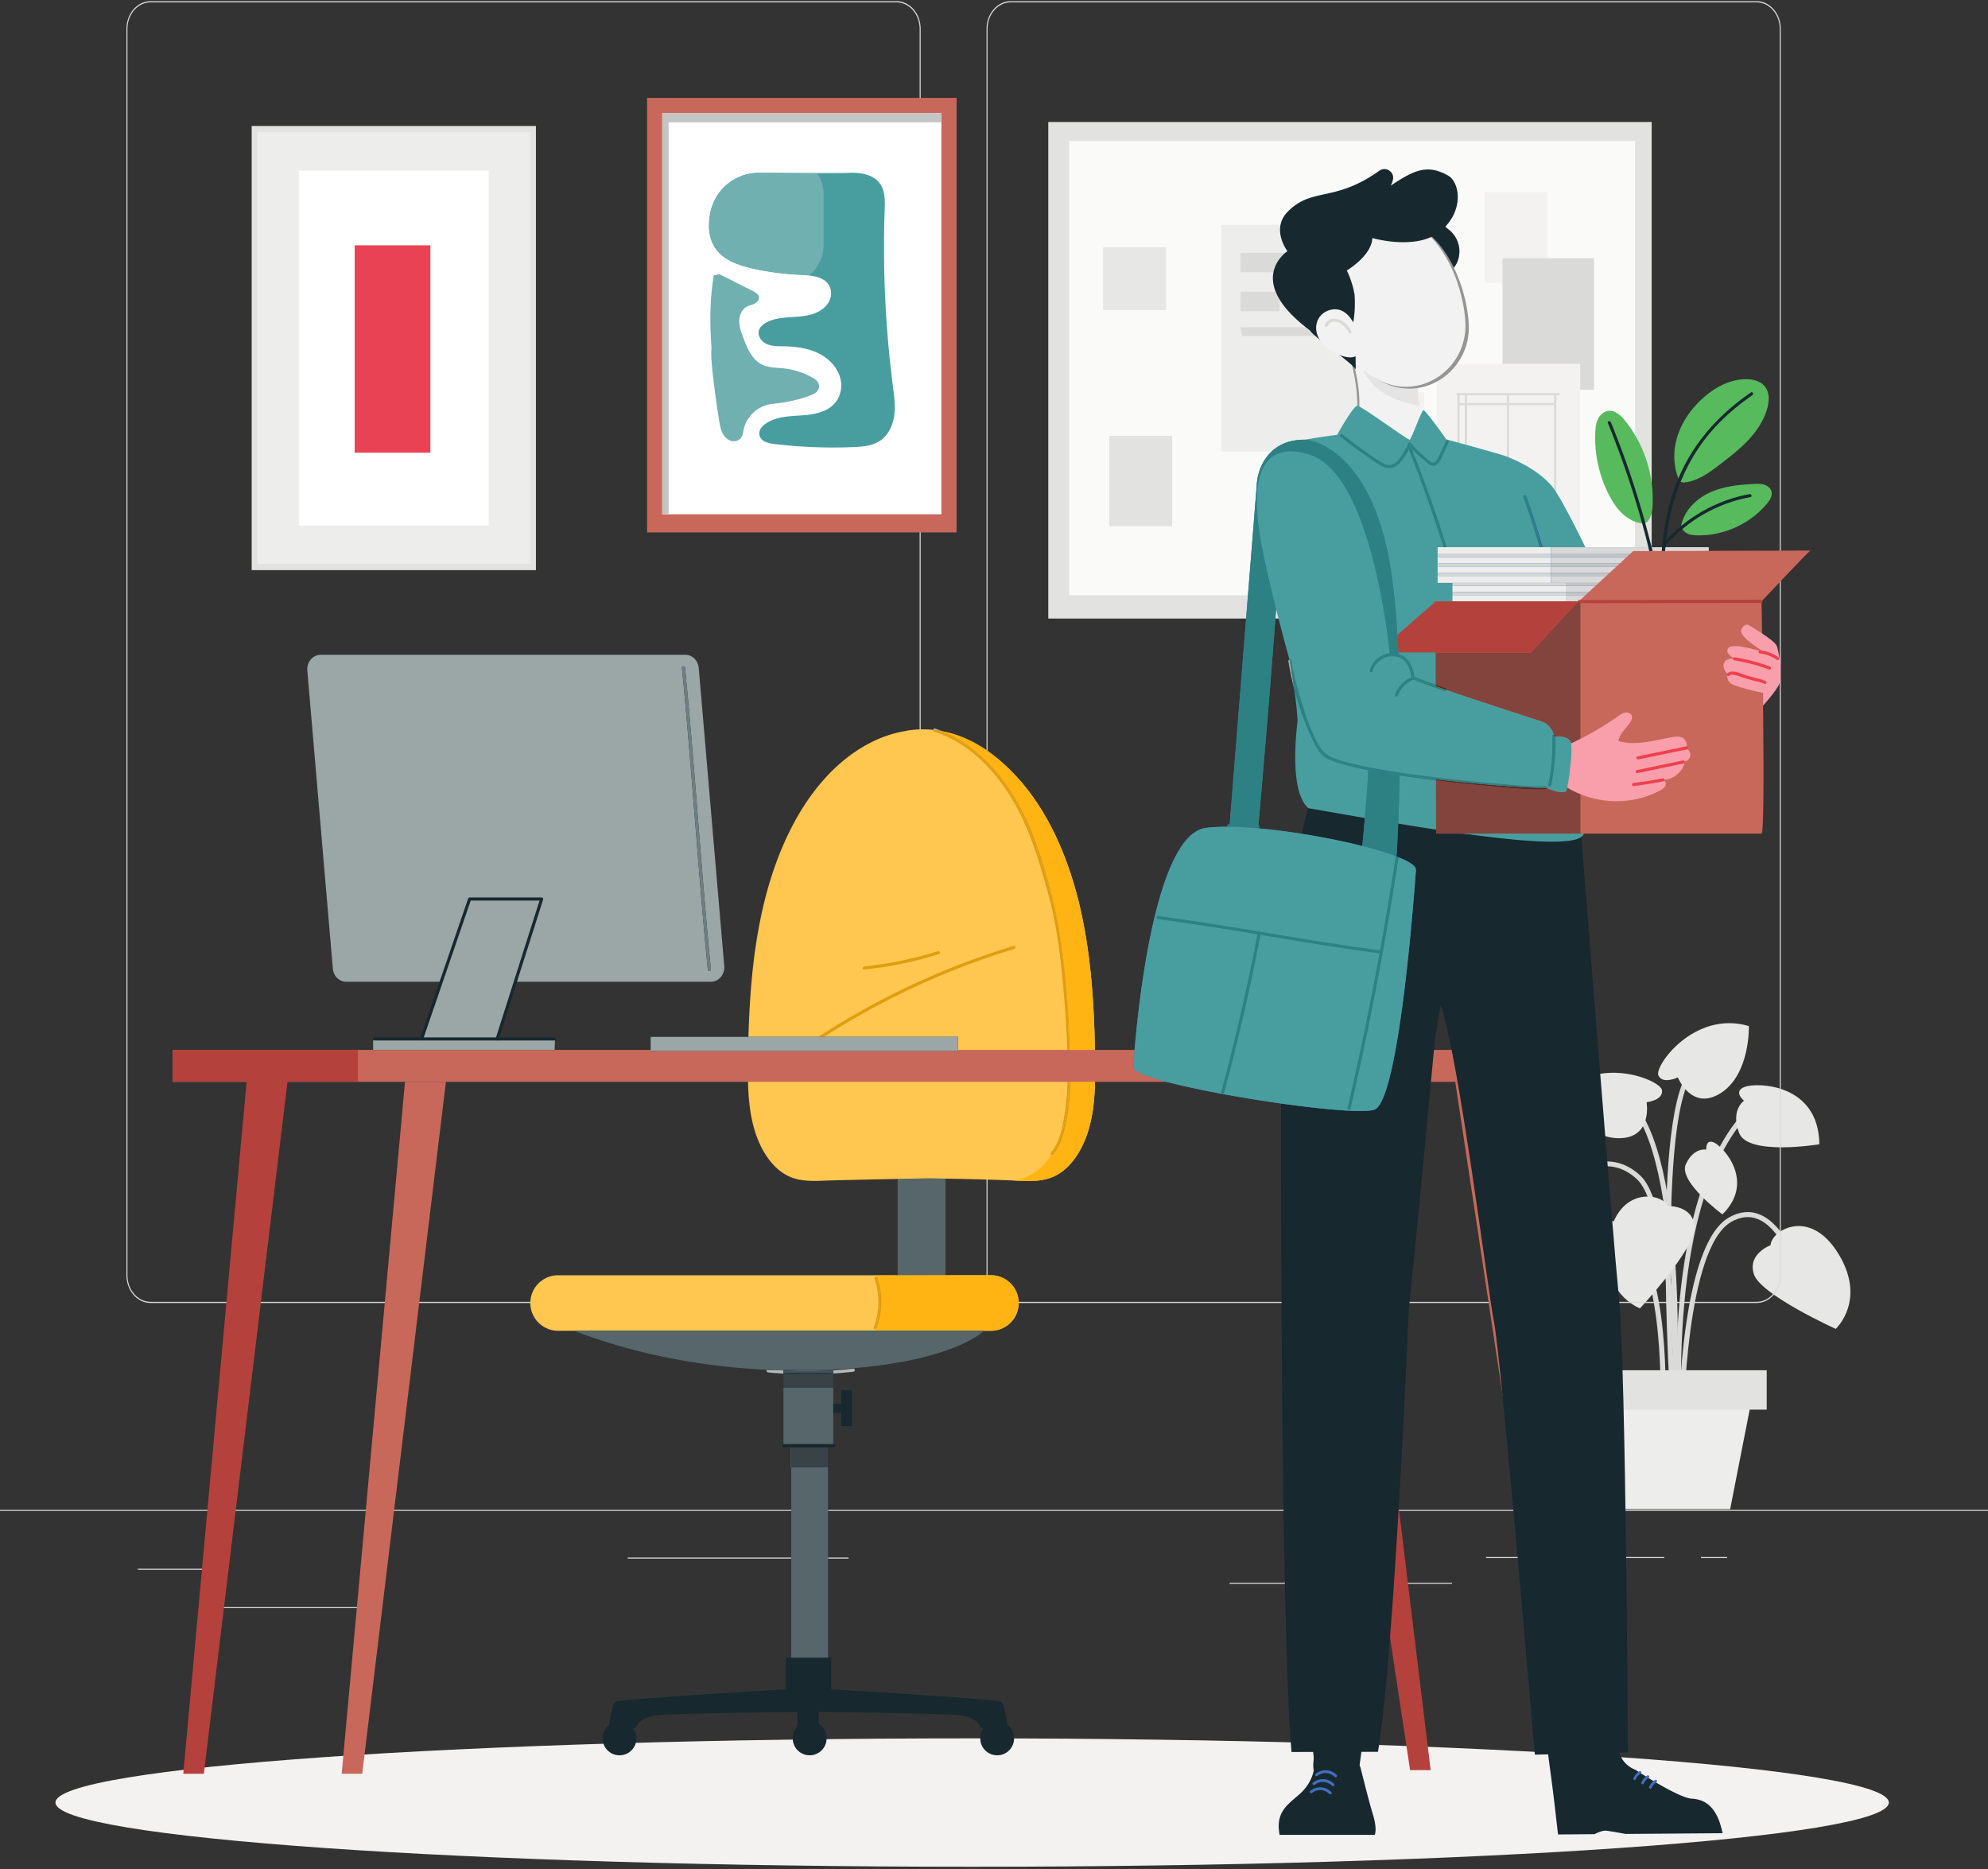 <svg width="400" height="376" fill="none" xmlns="http://www.w3.org/2000/svg"><rect width="100%" height="100%" fill="#333333" stroke="none"/><g clip-path="url(#clip0_24_1740)"><path d="M50.636 114.697h57.196V25.343H50.636v89.354z" fill="#E2E2E0"/><path d="M51.77 113.426h54.902V26.612H51.77v86.814z" fill="#EDEDEB"/><path d="M60.14 34.325v71.392h38.187V34.325H60.141z" fill="#fff"/><path d="M71.356 49.355v41.717h15.235V49.354H71.356z" fill="#EA4255"/><path d="M337.213 283.24c-.012-.395-1.343-39.676-7.732-45.888-6.215-6.041-13.347-.225-13.647.025l-.64-.767c.08-.069 8.129-6.64 14.983.024 6.677 6.493 7.983 44.941 8.035 46.575l-.999.031z" fill="#DADBD8"/><path d="M337.761 290.961c-.045-.469-4.366-47.156 12.684-66.723l.754.656c-16.767 19.243-12.487 65.505-12.442 65.97l-.996.097z" fill="#DADBD8"/><path d="M337.131 286.021l-.998-.066c.036-.53 3.337-53.076-9.169-64.579l.677-.737c12.856 11.826 9.634 63.2 9.49 65.382z" fill="#DADBD8"/><path d="M338.759 285.992l-1-.007c.012-1.448.412-35.493 10.084-41.036 2.149-1.233 4.254-1.438 6.257-.61 5.848 2.419 8.746 12.826 8.866 13.268l-.965.264c-.028-.104-2.889-10.377-8.285-12.608-1.7-.702-3.508-.517-5.376.553-9.177 5.259-9.578 39.827-9.581 40.176zm-3.766.024l-.998-.057c.015-.269 1.459-26.904-5.729-36.289-1.742-2.273-3.633-3.358-5.63-3.218-4.711.329-8.66 7.222-8.699 7.291l-.871-.492c.172-.303 4.252-7.429 9.498-7.797 2.348-.166 4.535 1.05 6.496 3.608 7.414 9.679 5.997 35.845 5.933 36.954z" fill="#DADBD8"/><path d="M336.569 289.639c-.195-2.584-4.699-63.402 3.225-74.119l.804.594c-7.705 10.421-3.079 72.82-3.032 73.449l-.997.076z" fill="#DADBD8"/><path d="M356.255 250.504s-4.754 1.753-3.34 5.89c1.413 4.137 16.445 10.946 16.445 10.946s6.295-5.77.514-15.154c-5.782-9.384-13.49-4.642-13.619-1.682zm-20.665-7.877s5.062-.212 5.35 4.15c.287 4.363-10.966 16.432-10.966 16.432s-8.031-2.904-6.306-13.79c1.724-10.886 10.664-9.476 11.922-6.792zm-4.286-20.883s3.375-.363 3.104-2.418c-.272-2.055-13.12-7.346-20.7 1.209 0 0 4.854 8.337 11.871 8.446 7.016.109 5.725-7.237 5.725-7.237zm6.29-4.99s-3.056 1.478-3.913-.41c-.856-1.888 7.249-13.174 18.207-9.922 0 0 .29 9.643-5.607 13.446-5.896 3.803-8.687-3.114-8.687-3.114z" fill="#E7E8E5"/><path d="M321.615 248.839s2.329-1.88-.185-2.799c-2.513-.917-14.846-.656-14.975 11.561 0 0 14.364 2.387 16.143-2.267 1.778-4.654-.983-6.495-.983-6.495zm29.292-27.398s-2.329-1.881.184-2.799c2.514-.917 14.848-.657 14.977 11.56 0 0-14.366 2.387-16.143-2.266-1.779-4.654.982-6.495.982-6.495zm-7.594 9.839s-.205-2.286 1.641-1.39c1.845.896 8.275 7.832 1.611 14.415 0 0-8.973-6.645-7.355-10.105 1.617-3.461 4.103-2.92 4.103-2.92zm-23.781 3.257s1.393-1.824-.646-2.051c-2.039-.226-11.177 2.214-9.049 11.336 0 0 11.132-.837 11.61-4.626.476-3.79-1.915-4.659-1.915-4.659z" fill="#E7E8E5"/><path d="M348.118 303.613h-22.456l-5.972-27.55h33.834l-5.406 27.55z" fill="#EDEDEB"/><path d="M355.473 283.586h-37.821v-7.923h37.821v7.923zm-144.549-159.15H332.33V24.543H210.924v99.893z" fill="#E2E2E0"/><path d="M215.129 119.752h113.847V28.376H215.129v91.376z" fill="#FAFAF9"/><path d="M298.714 38.645h12.668v18.19h-12.668v-18.19z" fill="#F3F2F1"/><path d="M302.311 51.942h18.429v26.464h-18.429V51.942z" fill="#DADBD8"/><path d="M223.192 87.672h12.668v18.191h-12.668v-18.19z" fill="#E2E2E0"/><path d="M221.951 49.718h12.668v12.667h-12.668V49.718z" fill="#E7E8E5"/><path d="M268.01 109.434h12.668V96.766H268.01v12.668z" fill="#DADBD8"/><path d="M289.1 113.738h28.85V73.194H289.1v40.544z" fill="#F3F2F1"/><path d="M293.052 79.069h20.726v.445h-20.726v-.445z" fill="#DADBD8"/><path d="M303.187 79.492h.445v30.026h-.445V79.492zm9.513 0h.445v30.026h-.445V79.492zm-17.967 0h.445v30.026h-.445V79.492zm-1.487 0h.445v30.026h-.445V79.492z" fill="#DADBD8"/><path d="M293.469 81.08h19.24v.443h-19.24v-.444z" fill="#DADBD8"/><path d="M274.635 50.932h9.986v-4.283h-9.986v4.283zm1.941 31.265h9.986v-3.332h-9.986v3.332z" fill="#F3F2F1"/><path d="M245.767 90.832h32.439V45.244h-32.439v45.588z" fill="#EDEDEB"/><path d="M274.344 89.574h9.986v-3.332h-9.986v3.332zm1.671-30.471h9.986v-3.332h-9.986v3.332zm-2.201 8.277v-3.33h9.986v3.332h-9.986z" fill="#F3F2F1"/><path d="M249.588 50.85h22.115v3.922h-22.115v-3.923zm22.465 16.757h-22.114l-.351-1.78h22.115l.35 1.78zm-22.465-8.915h7.846v3.923h-7.846v-3.923z" fill="#DADBD8"/><path d="M203.363.47c-2.569 0-4.66 2.398-4.66 5.345v250.737c0 2.947 2.091 5.344 4.66 5.344h150.074c2.57 0 4.66-2.397 4.66-5.344V5.815c0-2.947-2.09-5.344-4.66-5.344H203.363zm150.074 261.665H203.363c-2.684 0-4.867-2.504-4.867-5.583V5.815c0-3.079 2.183-5.583 4.867-5.583h150.074c2.684 0 4.868 2.504 4.868 5.583v250.737c0 3.079-2.184 5.583-4.868 5.583zM30.305.47c-2.57 0-4.66 2.398-4.66 5.345v250.737c0 2.947 2.09 5.344 4.66 5.344h150.074c2.569 0 4.66-2.397 4.66-5.344V5.815c0-2.947-2.091-5.344-4.66-5.344H30.304zm150.074 261.665H30.304c-2.683 0-4.866-2.504-4.866-5.583V5.815c0-3.079 2.183-5.583 4.867-5.583h150.074c2.684 0 4.867 2.504 4.867 5.583v250.737c0 3.079-2.183 5.583-4.867 5.583zm-195.53 41.826H400v-.208H-15.151v.208zm42.903 11.638h13.335v.208H27.752v-.208zm98.54-2.044h44.446v-.208h-44.446v.208zm-84.375 9.759h30.099v.207H41.917v-.207zm257.078-10.074h35.861v.207h-35.861v-.207zm43.259 0h5.256v.207h-5.256v-.207zm-94.854 5.174h44.745v.207H247.4v-.207z" fill="#DADBD8"/><path d="M380.047 362.633c0 7.133-82.578 12.916-184.443 12.916-101.866 0-184.443-5.783-184.443-12.916s82.578-12.915 184.443-12.915c101.865 0 184.443 5.782 184.443 12.915z" fill="#F3F2F1"/><path d="M180.608 257.65h9.622v-40.908h-9.622v40.908z" fill="#17282F"/><path d="M190.23 256.555h-9.622V237.18c4.092-.078 6.419-.109 6.419-.109v-.001c.95.011 2.024.026 3.203.046v19.439z" fill="#57666B"/><path d="M220.339 213.127c-.137-10.245-.72-20.569-2.99-30.44-2.271-9.871-6.335-19.331-12.599-26.215s-13.913-10.834-22.296-9.481v.032c-6.04.914-11.738 4.363-16.366 9.449-6.264 6.884-10.327 16.344-12.598 26.215-2.271 9.871-2.853 20.195-2.991 30.44-.06 4.511-.026 9.107 1.097 13.407 1.123 4.302 3.506 8.333 6.956 10.031 2.749 1.352 5.824.979 8.791.905a1907.7 1907.7 0 0119.685-.401v-.001c3.866.045 9.805.151 16.467.402 2.966.113 6.042.447 8.79-.905 3.45-1.698 5.833-5.729 6.957-10.031 1.124-4.3 1.157-8.896 1.097-13.407z" fill="#FFC74F"/><path d="M159.205 339.805h7.412v-52.336h-7.412v52.336z" fill="#17282F"/><path d="M166.617 339.805h-7.412v-44.652h7.412v44.652zm0-48.594h-7.412v-.055h7.412v.055z" fill="#57666B"/><path d="M159.205 339.805c-.841.006-34.401 2.002-35.307 2.546-.908.544-1.398 5.26-1.398 5.26h5.388s.564-2.13 4.39-2.54c4.346-.465 30.634-.699 30.634-.699v-4.567h-3.707z" fill="#17282F"/><path d="M128.057 349.723a3.404 3.404 0 11-6.808 0 3.404 3.404 0 016.808 0zm38.029-9.918c.842.006 34.401 2.002 35.309 2.546.906.544 1.397 5.26 1.397 5.26h-5.389s-.563-2.13-4.389-2.54c-4.346-.465-30.634-.699-30.634-.699v-4.567h3.706z" fill="#17282F"/><path d="M197.235 349.723a3.404 3.404 0 106.808 0 3.404 3.404 0 00-6.808 0zm-30.92 0a3.403 3.403 0 11-6.807 0 3.404 3.404 0 116.807 0z" fill="#17282F"/><path d="M164.722 347.611h-4.28v-7.806h4.28v7.806z" fill="#17282F"/><path d="M199.379 267.719h-87.192a5.584 5.584 0 010-11.166h87.192a5.583 5.583 0 110 11.166z" fill="#FFC74F"/><path d="M199.379 267.734h-1.378l.016-.015h-21.9 23.262c3.084 0 5.583-2.5 5.583-5.583h.015a5.597 5.597 0 01-5.598 5.598zm5.593-5.836h-.015a5.583 5.583 0 00-5.578-5.344h-.676v-.014l.666-.001h.01a5.598 5.598 0 015.593 5.359zm-6.476-5.344h-4.844l4.844-.013v.013z" fill="#A7A9A8"/><path d="M204.977 262.135h-.015c0-.08-.002-.16-.005-.239h.015c.003.079.005.159.005.239zm-6.274-5.583h-.207v-.013h.207v.013z" fill="#8F9192"/><path d="M199.379 267.719h-23.262l.069-.295a.31.31 0 00.228-.203 15.48 15.48 0 00.166-10.17.303.303 0 00-.299-.215.415.415 0 00-.049.003c-.071-.162-.119-.239-.119-.239l17.539-.047h5.727a5.582 5.582 0 015.583 5.583 5.583 5.583 0 01-5.583 5.583z" fill="#FFB414"/><path d="M115.353 267.717c.228-.04 4.794 1.978 12.706 3.996 8.225 2.097 20.065 4.195 34.402 3.981 28.125-.421 35.556-7.977 35.556-7.977h-82.664z" fill="#17282F"/><path d="M157.634 275.682l-.791-.019a80.412 80.412 0 01-2.292-.189l-.034-.002a.246.246 0 00-.208.1c-10.697-.487-19.641-2.172-26.25-3.858-7.758-1.978-12.301-3.957-12.688-3.995h82.646l-.016.015c-.371.36-7.452 6.905-31.874 7.863h-8.493v.085zm-42.263-7.963h-.018l.007-.001.011.001z" fill="#57666B"/><path d="M157.634 290.715h10.024v-15.118h-10.024v15.118z" fill="#17282F"/><path d="M157.634 290.533v-14.198 2.788h10.024v11.41h-10.024zm4.835-14.679c-1.612 0-3.224-.047-4.835-.142v-.116h10.024v.095a83.175 83.175 0 01-5.189.163z" fill="#57666B"/><path d="M167.658 279.125h-10.024v-2.788a82.414 82.414 0 0010.024-.022v2.81z" fill="#394247"/><path d="M157.634 276.336a83.794 83.794 0 01-3.083-.239c-.284-.028-.366-.356-.242-.525.834.037 1.68.068 2.534.091.264.018.527.034.791.05v.623z" fill="#B2BABA"/><path d="M156.843 275.662c-.854-.022-1.7-.053-2.534-.09.044-.06.113-.1.208-.1l.034.002c.764.074 1.527.137 2.292.188z" fill="#43535A"/><path d="M167.658 276.312v-.622a82.793 82.793 0 004.036-.354c.014-.002.027-.002.04-.002.358 0 .34.582-.04.625a81.454 81.454 0 01-4.036.353z" fill="#B2BABA"/><path d="M157.634 276.336v-.623a82.124 82.124 0 0010.024-.021v.483h-10.024v.161z" fill="#43535A"/><path d="M162.469 276.479c-1.612 0-3.224-.048-4.835-.142v-.162h10.024v.14a82.414 82.414 0 01-5.189.164z" fill="#2E3A3F"/><path d="M157.642 291.156h10.107c.401 0 .401-.622 0-.622h-10.107c-.4 0-.401.622 0 .622zm9.591 49.272h-9.1v-6.935h9.1v6.935z" fill="#17282F"/><path d="M176.107 267.432c-.191 0-.378-.15-.294-.377a14.916 14.916 0 00.166-9.839c-.07-.21.082-.354.253-.377.378.852 1.448 4.046-.047 10.584a.346.346 0 01-.078.009z" fill="#DF9D10"/><path d="M176.185 267.426c1.495-6.539.425-9.733.047-10.585a.403.403 0 01.049-.003c.124 0 .249.065.298.215a15.47 15.47 0 01-.166 10.169.313.313 0 01-.228.204z" fill="#DF9D10"/><path d="M159.165 295.152h.041v-3.941h-.041v3.941z" fill="#A7A9A8"/><path d="M159.205 295.152h7.412v-3.941h-7.412v3.941z" fill="#394247"/><path d="M170.123 284.201h-2.465V282.4h2.465v1.801z" fill="#17282F"/><path d="M171.415 286.9h-2.145v-7.2h2.145v7.2z" fill="#17282F"/><path d="M206.946 237.59c-1.061 0-2.128-.064-3.184-.108l.006-.001c1.055.044 2.121.109 3.181.109 1.785 0 3.548-.184 5.198-.958-1.651.775-3.415.959-5.201.958z" fill="#A7A9A8"/><path d="M206.948 237.59c-1.059 0-2.126-.065-3.18-.109 1.126-.13 2.229-.398 3.283-.917 1.793-.881 3.297-2.393 4.487-4.245.051.04.112.064.174.064.07 0 .142-.031.204-.104 1.506-1.773 2.15-4.185 2.609-6.418.432-2.099.68-4.241.809-6.379.037-.613.059-1.227.069-1.843h4.927c-.074 3.022-.338 6.024-1.089 8.895-1.123 4.302-3.506 8.333-6.956 10.03l-.119.058-.019.009-.001.001c-1.65.774-3.412.958-5.198.958z" fill="#FFB414"/><path d="M204.749 156.473c-1.895-2.083-3.915-3.896-6.046-5.376v-.063c1.92 1.346 3.929 3.112 6.046 5.439zm-6.254-5.519c-2.178-1.487-4.47-2.624-6.855-3.342 2.169.621 4.442 1.619 6.855 3.279v.063z" fill="#A7A9A8"/><path d="M198.704 151.096a8.591 8.591 0 00-.208-.143v-.065l.208.144v.064z" fill="#8F9192"/><path d="M220.307 211.213h-5.024a215.432 215.432 0 00-.63-11.502c-.514-6.241-1.247-12.535-2.762-18.622-1.631-6.547-3.575-13.248-6.867-19.172-3.521-6.336-8.55-12.024-15.341-14.778.643.127 1.296.282 1.958.471 2.384.718 4.676 1.856 6.855 3.343.069.046.138.094.207.143 2.131 1.479 4.152 3.293 6.047 5.375 6.264 6.884 10.328 16.345 12.599 26.215 2.128 9.256 2.773 18.911 2.958 28.527z" fill="#FFB414"/><path d="M211.538 232.32c-.135-.103-.204-.312-.062-.48 1.75-2.061 2.313-5.094 2.73-7.686.299-1.86.504-3.757.553-5.642.007-.289.014-.581.019-.871h.319c-.074 3.021-.338 6.023-1.089 8.895-.54 2.067-1.37 4.071-2.47 5.784z" fill="#DF9D10"/><path d="M189.587 147.102a19.72 19.72 0 00-1.816-.27c.02-.142.122-.27.278-.27a.35.35 0 01.1.017c.487.16.967.334 1.438.523z" fill="#B2BABA"/><path d="M215.074 211.213h-.335c-.136-4.705-.489-9.417-.938-14.07-.556-5.762-1.306-11.583-2.848-17.175-1.866-6.775-3.836-13.513-7.528-19.555-3.61-5.906-8.74-11.041-15.441-13.234-.171-.056-.232-.208-.213-.348.611.062 1.216.153 1.816.27l.096.038a25.773 25.773 0 00-.984-.174c1.81.98 6 2.218 10.76 7.449 6.264 6.884 10.385 18.402 12.656 28.272 2.129 9.256 2.774 18.911 2.959 28.527z" fill="#DF9D10"/><path d="M211.712 232.383a.285.285 0 01-.174-.064c1.1-1.713 1.93-3.717 2.47-5.785.751-2.871 1.015-5.873 1.089-8.895h.306c-.01.615-.032 1.23-.069 1.843-.129 2.138-.377 4.28-.809 6.379-.459 2.232-1.103 4.644-2.608 6.418a.268.268 0 01-.205.104zm3.571-21.17h-.209c-.185-9.615-.83-19.27-2.959-28.526-2.271-9.871-6.393-21.388-12.656-28.272-4.76-5.231-8.95-6.469-10.76-7.45.326.052.653.11.984.175 6.791 2.754 11.82 8.441 15.34 14.777 3.292 5.925 5.237 12.625 6.868 19.173 1.515 6.087 2.247 12.381 2.762 18.621.316 3.827.518 7.664.63 11.502zm-49.486-2.621h-1.145a153.693 153.693 0 0139.281-18.286.308.308 0 01.096-.015c.314 0 .418.51.069.615a153.088 153.088 0 00-38.301 17.686zm8.063-13.547c-.362 0-.346-.586.037-.624a74.138 74.138 0 0014.855-3.078.361.361 0 01.099-.015c.31 0 .413.506.067.616a75.054 75.054 0 01-15.058 3.101z" fill="#DF9D10"/><path d="M130.2 107.109h62.27V19.692H130.2v87.417z" fill="#C8685A"/><path d="M133.253 103.461h56.164V22.765h-56.164v80.696z" fill="#fff"/><path d="M179.654 77.633a218.28 218.28 0 01-1.651-35.419c.063-1.814.107-3.78-.945-5.26-1.357-1.91-4.026-2.301-6.365-2.176-1.538.082-10.9.012-17.967-.023a9.953 9.953 0 00-9.843 8.21c-.06.34-.109.643-.143.9-.276 2.07-.016 4.284 1.145 6.02 1.579 2.36 4.483 3.424 7.248 4.074 3.353.788 6.789 1.185 10.229 1.355 2.174.108 4.779.37 5.636 2.483.529 1.307.094 2.792-.881 3.81-1.663 1.737-4.066 2.008-6.343 2.157-1.891.123-3.855.212-5.533 1.093-.698.367-1.367.923-1.556 1.688-.272 1.101.578 2.223 1.616 2.68 1.037.458 2.212.428 3.347.445 3.713.054 7.666.813 10.1 3.823 1.388 1.716 1.95 4.02 1.147 6.076-1.206 3.09-4.535 3.784-7.514 3.995-2.754.194-5.714.21-7.854 2.093-.502.442-.815 1.1-.736 1.764.158 1.334 1.669 1.732 2.913 1.884a98.625 98.625 0 0015.995.64c1.901-.077 3.906-.247 5.469-1.333 1.625-1.13 2.5-3.102 2.759-5.065.259-1.962-.021-3.95-.273-5.914z" fill="#489E9F"/><path d="M163.851 76.196a14.89 14.89 0 00-6.121-2.083c-1.501-.164-3.08-.112-4.432-.785-2.007-.999-2.958-3.285-3.745-5.385-.399-1.063-.803-2.154-.81-3.289-.008-1.135.463-2.343 1.448-2.908.495-.283 1.073-.384 1.586-.633.512-.25.986-.74.931-1.307-.061-.617-.688-.994-1.243-1.27l-6.756-3.373-1.083.254c-.854 4.826-.805 9.737-.469 14.641-.339 2.336 1.161 12.25 1.544 14.577.129.786.262 1.581.587 2.307.325.726.871 1.388 1.611 1.68.74.292 1.683.135 2.169-.495.29-.376.391-.861.483-1.328l.047-.238c.58-2.938 3.059-5.063 6.041-5.34 2.49-.232 4.95-.775 7.301-1.626.909-.33 1.943-.864 1.849-1.96-.05-.596-.426-1.127-.938-1.439z" fill="#70B0B1"/><path d="M134.529 103.461h-1.276V22.766h56.164v1.846h-54.888v78.849z" fill="#C3C5C2"/><path d="M157.759 57.2h-8.965l-4.084-2.04-1.084.255c-.037.212-.073.425-.107.638a7.944 7.944 0 01-3.832-6.8V39.126a7.947 7.947 0 017.948-7.947h10.124a7.941 7.941 0 016.676 3.633c-3.536-.011-7.948-.039-11.708-.058h-.05a9.95 9.95 0 00-9.793 8.21c-.061.34-.109.643-.144.9-.276 2.07-.016 4.284 1.145 6.02 1.579 2.36 4.484 3.423 7.249 4.074 3.352.787 6.789 1.185 10.229 1.355.457.023.935.053 1.411.105a7.915 7.915 0 01-5.015 1.78z" fill="#fff"/><path d="M162.773 55.42a23.427 23.427 0 00-1.411-.105c-3.44-.17-6.876-.568-10.229-1.356-2.765-.65-5.669-1.713-7.248-4.074-1.161-1.735-1.421-3.95-1.145-6.019.034-.257.083-.561.143-.9a9.953 9.953 0 019.794-8.21h.049c3.761.02 8.172.047 11.709.057a7.916 7.916 0 011.272 4.315v10.125a7.938 7.938 0 01-2.934 6.167zm-13.98 1.78h-1.159a7.905 7.905 0 01-4.115-1.147c.034-.213.069-.426.107-.638l1.083-.254 4.084 2.038z" fill="#70B0B1"/><path d="M68.746 356.846L81.49 217.64h8.232L72.886 356.846h-4.14z" fill="#C8685A"/><path d="M36.876 356.846L49.62 217.64h8.231L41.016 356.846h-4.14z" fill="#B5413C"/><path d="M317.88 356.107l-16.844-138.468h-8.232l20.936 138.468h4.14z" fill="#C8685A"/><path d="M287.859 356.107l-16.845-138.468h-8.232l20.937 138.468h4.14z" fill="#B5413C"/><path d="M34.737 217.641h283.479v-6.426H34.736v6.426z" fill="#C8685A"/><path d="M72.016 217.641h-37.28v-6.426h37.28v6.426z" fill="#B5413C"/><path d="M130.916 211.445h61.852v-2.852h-61.852v2.852z" fill="#17282F"/><path d="M130.916 211.445h61.852v-2.852h-61.852v2.852z" fill="#9BA6A6"/><path d="M143.019 197.516H69.673c-1.406 0-2.58-1.146-2.708-2.645l-5.133-59.969c-.146-1.706 1.108-3.176 2.707-3.176h73.347c1.405 0 2.579 1.146 2.707 2.644l5.134 59.97c.145 1.705-1.108 3.176-2.708 3.176z" fill="#17282F"/><path d="M143.02 197.516h-39.331l5.297-16.65H94.489l-5.717 16.65H69.673c-1.406 0-2.579-1.146-2.707-2.645l-5.134-59.969a3.137 3.137 0 01-.011-.269c-.001-1.588 1.204-2.907 2.719-2.907h73.346c1.406 0 2.579 1.146 2.707 2.644l5.134 59.97c.008.09.011.179.011.268.002 1.588-1.203 2.908-2.718 2.908zm-5.528-63.465c-.155 0-.3.098-.28.297 1.547 15.773 2.641 31.585 3.989 47.376.379 4.436.779 8.87 1.213 13.302.02.197.186.297.342.297.156 0 .301-.099.281-.297-1.547-15.774-2.641-31.586-3.99-47.377-.378-4.436-.778-8.87-1.213-13.301-.02-.198-.186-.297-.342-.297z" fill="#9BA6A6"/><path d="M84.258 210.66h15.25l9.477-29.797H94.489l-10.23 29.797z" fill="#17282F"/><path d="M100.032 209.014H84.825l9.664-28.149h14.496l-5.296 16.65-3.657 11.499z" fill="#9BA6A6"/><path d="M111.666 209.013h-36.59v2.2H111.6l.067-2.2z" fill="#17282F"/><path d="M111.599 211.213H75.077v-2.2h36.589l-.067 2.2z" fill="#9BA6A6"/><path d="M75.303 209.324h36.192c.401 0 .402-.623 0-.623H75.303c-.401 0-.402.623 0 .623z" fill="#17282F"/><path d="M85.125 209.096l8.468-24.664 1.196-3.485-.3.229h14.497l-.301-.394-7.847 24.671-1.106 3.478c-.122.382.479.546.6.165l7.848-24.672 1.106-3.477c.062-.194-.105-.394-.3-.394H94.49c-.145 0-.256.098-.301.229l-8.468 24.663-1.197 3.486c-.13.38.471.543.6.165z" fill="#17282F"/><path d="M142.757 195.32c-.156 0-.322-.099-.342-.297a1039.23 1039.23 0 01-1.213-13.301c-1.349-15.791-2.443-31.603-3.99-47.377-.02-.198.125-.297.281-.297.156 0 .322.1.342.297.434 4.432.834 8.865 1.213 13.302 1.348 15.791 2.443 31.603 3.989 47.376.02.199-.125.297-.28.297z" fill="#6F7E82"/><path d="M303.734 92.088s5.472 2.037 8.584 5.796c3.11 3.758 14.644 28.642 14.644 30.846 0 2.203-12.263 7.01-12.353 6.486-.089-.525-10.875-43.128-10.875-43.128z" fill="#489E9F"/><path d="M252.908 97.061l-5.772 72.353h5.772s5.431-60.874 4.781-66.07c-.65-5.195-4.781-6.283-4.781-6.283z" fill="#406FBF"/><path d="M253.154 166.643l-.073-.007.054.002h.02l-.001.005zm.055-.617a.357.357 0 00-.074-.01l-5.711-.205 5.477-68.647c-.007.12-.011.234-.01.338 0 .436.061.717.156.77-.39 3.459.121 7.413.595 10.205.493 2.909 1.656 8.145 3.118 14.008l-.142 1.952c-1.114 15.13-2.744 34.002-3.409 41.589z" fill="#2D8182"/><path d="M288.33 86.347s-2.278-2.305-3.026-4.722a8.302 8.302 0 01-.327-4.203c.113-.782.28-1.555.499-2.315l-15.76-9.749c1.878 6.1 5.662 17.278 1.48 22.198 0 0 8.213 3.09 12.663 2.84 4.45-.25 4.471-4.049 4.471-4.049z" fill="#959595"/><path d="M288.761 86.347s-2.278-2.305-3.026-4.722a8.313 8.313 0 01-.328-4.203 17.43 17.43 0 01.5-2.315l-15.761-9.749c1.879 6.1 5.663 17.278 1.481 22.198 0 0 8.212 3.09 12.663 2.84 4.449-.25 4.471-4.049 4.471-4.049z" fill="#F2F2F2"/><path d="M285.284 78.867h-.009c.002-.443.039-.887.112-1.328a.132.132 0 00.011-.002c-.074.44-.112.886-.114 1.33z" fill="#BFC0BE"/><path d="M285.743 81.633h-.005l-.003-.012a8.321 8.321 0 01-.46-2.756h.009a8.336 8.336 0 00.459 2.768z" fill="#BABCBA"/><path d="M285.738 81.633c-3.29-.482-9.444-2.245-11.45-7.292a15.013 15.013 0 003.007 2.05c1.864.979 3.768 1.422 5.6 1.422.85 0 1.684-.094 2.492-.276a8.321 8.321 0 00.348 4.084l.003.012z" fill="#E4E4E4"/><path d="M283.892 42.045c5.517-1.143 4.62 1.99 7.437 4 3.097 2.209 3.138 6.965-.097 8.966-1.262.78-2.525.851-3.31-.26-2.303-3.254-10.037-11.523-4.03-12.706z" fill="#17282F"/><path d="M267.579 60.672c3.097 8.328 4.67 13.087 10.396 16.093 8.613 4.522 18.026-2.395 17.553-11.511-.424-8.205-5.417-20.445-14.987-21.203-9.427-.747-16.059 8.293-12.962 16.621z" fill="#959595"/><path d="M266.898 60.3c3.097 8.326 4.671 13.086 10.397 16.092 8.613 4.522 18.026-2.395 17.553-11.511-.424-8.205-5.418-20.445-14.987-21.203-9.427-.747-16.06 8.293-12.963 16.621z" fill="#F2F2F2"/><path d="M272.747 71.517l-2.248-6.126a6.244 6.244 0 011.686.043c.407-2.068.524-4.182.345-6.28a18.838 18.838 0 00-1.538-4.742s5.013-2.962 5.127-6.53c0 0 8.96 2.637 13.743-1.393 4.783-4.03 3.833-9.615 1.685-11.059-4.297-2.546-7.07-1.188-11.706 1.911 0 0 .195-.4.396-1.066.486-1.606-1.345-2.898-2.711-1.924-9.069 6.46-13.51 3.244-18.414 8.224-3.464 3.517-.068 7.96-.068 7.96s-9.006 5.849 4.572 15.972c.43 1.112 9.615 7.281 9.174 7.981l-.043-2.97z" fill="#17282F"/><path d="M265.58 68.395c1.357 1.978 3.535 3.14 5.522 3.462 2.988.485 3.125-2.572 2.072-5.173-.949-2.34-2.556-5.058-5.448-4.359-2.85.69-3.699 3.808-2.146 6.07z" fill="#F2F2F2"/><path d="M271.628 67.133a.313.313 0 01-.286-.188 4.088 4.088 0 00-1.327-1.656c-.454-.333-.988-.564-1.511-.564h-.005l-.097.002c-.548.026-1.1.38-1.237.832a.312.312 0 01-.393.199.311.311 0 01-.199-.393c.261-.77 1.034-1.215 1.796-1.26l.13-.003c.706.002 1.355.298 1.883.684a4.681 4.681 0 011.531 1.912.31.31 0 01-.285.435z" fill="#DADBD8"/><path d="M308.485 338.831l7.606 25.784 8.102-2.617 1.458-25.463-17.166 2.296z" fill="#17282F"/><path d="M313.487 369.049l7.345-.055s1.479-.8 2.352-.702c.87.1 3.9.654 3.9.654l19.506-.147a16.511 16.511 0 00-.584-2.187 10.003 10.003 0 00-.939-2.011c-1.223-1.963-2.877-2.652-4.671-2.752-2.732-.151-11.372-5.823-11.372-5.823s-3.126-1.067-3.32-4.385c-.074-1.244-1.922-2.749-2.797-2.868-1.786-.244-2.77.893-3.016 2.678l-.284 2.074-4.125-.611s-4.207-2.078-3.988-.03c.125 1.169.869 6.371 1.342 10.5l.305 2.672.002.001.344 2.992z" fill="#17282F"/><path d="M333.32 358.124a.268.268 0 00-.336-.026 3.371 3.371 0 00-1.155 1.352c-.144.302.296.587.441.283.241-.506.593-.91 1.013-1.194a.264.264 0 00.041-.41l-.004-.005zm-1.558-.902a.268.268 0 00-.336-.025 3.358 3.358 0 00-1.155 1.352c-.144.301.296.586.441.282.241-.506.593-.91 1.013-1.194a.264.264 0 00.04-.411l-.003-.004zm-1.608-.842a.267.267 0 00-.335-.025 3.368 3.368 0 00-1.156 1.352c-.143.3.296.586.442.282a2.97 2.97 0 011.013-1.195.264.264 0 00.04-.41l-.004-.004z" fill="#406FBF"/><path d="M276.886 330.685l-3.578 26.253-8.556.433-2.77-25.309 14.904-1.377z" fill="#17282F"/><path d="M257.468 369.127h19.138s.417-.804-.06-2.943a13.69 13.69 0 00-.291-1.1l-.018-.06c-.179-.592-.384-1.321-.603-2.107-.876-3.203-1.908-7.39-1.908-7.39s-3.184-6.816-6.909-5.114c-3.268 1.493-2.493 5.765-2.493 5.765s-.32 2.509-2.797 4.721c-1.533 1.367-3.057 2.425-3.79 4.125a5.353 5.353 0 00-.322 1.022l-.024.138c-.153.818-.144 1.779.077 2.943z" fill="#17282F"/><path d="M265.094 357.253c1.077-.839 2.49-.73 3.458.215.26.253.66-.146.399-.4-1.209-1.178-2.933-1.244-4.255-.215-.288.224.115.622.398.4zm-.54 1.787c1.076-.838 2.489-.729 3.457.214.261.255.66-.144.399-.399-1.208-1.178-2.933-1.244-4.255-.214-.287.223.115.62.399.399zm-.543 1.643c1.077-.839 2.49-.73 3.458.214.26.254.66-.145.399-.399-1.209-1.178-2.934-1.244-4.256-.214-.286.223.116.62.399.399z" fill="#406FBF"/><path d="M263.211 162.582l31.877 5.362 22.729-4.204s6.525 83.231 7.942 97.568c1.418 14.336 1.778 91.223 1.778 91.223l-18.714.467s-6.706-79.311-8.223-87.068c-1.322-6.761-6.978-52.737-10.71-63.757-.375 2.257-.76 4.524-1.153 6.772-.944 10.162-3.971 42.558-5.289 54.614 0 0-2.863 68.868-6.186 88.866l-17.406.032c-2.298-28.391-2.102-131.393-2.102-131.393l.003-.002c-.784-37.996 5.454-58.48 5.454-58.48z" fill="#17282F"/><path d="M303.734 92.087s11.638 20.569 14.926 75.611c-1.025 4.709-37.32-1.968-55.449-5.119-.292-.47-3.862-2.525-2.131-17.56-.345-6.533-2.168-14.621-3.088-22.154-1.263-10.811-2.632-24.435-.068-33.157 0 0-.001-.55 6.957-1.642a120.78 120.78 0 014.162-.586s3.26-5.898 4.085-5.847c.825.052 10.218 6.98 10.527 6.825.309-.154 2.379-5.827 2.737-5.944.358-.118 4.605 5.785 4.554 5.837-.052.052 12.327 3.297 12.788 3.736z" fill="#489E9F"/><path d="M291.091 110.084h-.65a267.36 267.36 0 00-6.983-19.634c.093-.181.184-.365.27-.549.106.129.216.254.327.378a269.507 269.507 0 015.721 15.692c.45 1.366.889 2.738 1.315 4.113z" fill="#2D8182"/><path d="M310.396 110.084h-.205c-1.166-4.311-2.29-7.777-3.264-10.473a.31.31 0 01.155.178 153.724 153.724 0 013.314 10.295z" fill="#2D5BB2"/><path d="M310.191 110.084h-.441a153.66 153.66 0 00-3.269-10.13c-.083-.228.105-.377.295-.377a.34.34 0 01.151.034c.974 2.696 2.098 6.162 3.264 10.473zm-21.825-16.387c-.161 0-.331-.033-.509-.108-.449-.186-.803-.558-1.166-.87-.398-.344-.797-.685-1.189-1.034a19.022 19.022 0 01-1.447-1.405l-.234-.584c.046-.102.091-.204.134-.307a.268.268 0 00.018-.173c.514.688 1.148 1.285 1.781 1.86.652.59 1.311 1.231 2.021 1.751.217.158.409.225.58.225.582 0 .929-.769 1.194-1.342l1.384-2.992c.052-.115.141-.161.233-.161.202 0 .419.227.304.475-.531 1.148-1.029 2.318-1.597 3.448-.314.624-.829 1.217-1.507 1.217zm-5.038-4.416c.012-.151.171-.267.334-.267.031 0 .062.005.092.013a.399.399 0 00-.084-.01.33.33 0 00-.315.207l.016-.043-.043.1z" fill="#2D8182"/><path d="M284.055 90.28c-.111-.124-.221-.25-.327-.379l.094-.205.233.583zm-4.489 3.89c-.601 0-1.195-.224-1.727-.507-.949-.507-1.83-1.174-2.713-1.785a108.297 108.297 0 01-5.443-4.036c-.249-.197-.022-.512.238-.512a.32.32 0 01.202.072 107.192 107.192 0 004.894 3.644 92.524 92.524 0 002.343 1.594c.631.412 1.39.913 2.175.913.148 0 .297-.018.447-.058 1.089-.29 1.866-1.527 2.412-2.425a16.218 16.218 0 00.895-1.7l.04-.09a.263.263 0 00.05.172c-.145.044-.251.175-.178.357l.256.641c-.222.431-.466.851-.728 1.257-.608.942-1.436 2.084-2.582 2.389a2.248 2.248 0 01-.581.074zm4.408-4.954l-.05-.068a.325.325 0 00-.169-.122c.105.024.194.092.219.19z" fill="#2D8182"/><path d="M283.457 90.451c-.084-.213-.171-.427-.256-.64-.073-.183.033-.314.178-.358a9.19 9.19 0 00.349.45c-.086.184-.177.367-.271.548zm.365-.756l-.021-.051a.327.327 0 00-.313-.209.361.361 0 00-.109.017.259.259 0 01-.051-.172l.043-.1a.303.303 0 01-.016.043.332.332 0 01.315-.206c.029 0 .058.003.084.01a.322.322 0 01.17.121l.049.067a.262.262 0 01-.018.173c-.043.103-.088.205-.133.307z" fill="#2D8182"/><path d="M283.728 89.9a9.24 9.24 0 01-.349-.449.366.366 0 01.109-.016c.125 0 .255.063.313.208l.021.052-.094.205z" fill="#2D8182"/><path d="M292.235 123.002h54.547v-7.177h-54.547v7.177z" fill="#406FBF"/><path d="M315.044 120.986h-22.809v-1.545c.012.146.111.284.3.284h22.509v1.261zm-22.809-1.6v-1.839c.012.146.111.284.3.284h22.509v1.271h-22.509c-.189 0-.288.138-.3.284zm0-1.893v-.23h.12a.318.318 0 00-.12.23z" fill="#EDEDEB"/><path d="M292.235 117.543a.504.504 0 010-.055v.055z" fill="#2D5BB2"/><path d="M315.044 117.83h-22.509c-.189 0-.288-.138-.3-.284v-.054a.316.316 0 01.12-.23h22.689v.568z" fill="#D6D6D6"/><path d="M346.783 117.631v-.224a.357.357 0 010 .224z" fill="#A7A9A8"/><path d="M292.235 119.439a.523.523 0 010-.056v.056z" fill="#2D5BB2"/><path d="M315.044 119.725h-22.509c-.189 0-.288-.138-.3-.284v-.055c.012-.146.111-.284.3-.284h22.509v.623z" fill="#D6D6D6"/><path d="M346.783 119.521v-.223a.354.354 0 010 .223z" fill="#A7A9A8"/><path d="M346.783 120.986h-2.064v-1.261h1.781a.285.285 0 00.283-.199v1.46zm-20.712 0h-11.027v-1.261h11.027v1.261zm20.712-1.685a.284.284 0 00-.283-.2h-1.781v-1.271h1.781a.285.285 0 00.283-.199v1.67zm-20.712-.2h-11.027v-1.271h11.027v1.271z" fill="#D9D9D9"/><path d="M346.783 117.406a.285.285 0 00-.283-.199h-1.781v-1.383h2.064v1.582z" fill="#A0AFC8"/><path d="M346.5 117.83h-1.781v-.623h1.781c.151 0 .246.089.283.2v.224a.285.285 0 01-.283.199zm-20.429 0h-11.027v-.568h11.027v.568zm20.429 1.895h-1.781v-.623h1.781c.151 0 .246.089.283.199v.224a.284.284 0 01-.283.2zm-20.429 0h-11.027v-.623h11.027v.623z" fill="#C4C4C4"/><path d="M289.258 117.26h54.547v-7.177h-54.547v7.177z" fill="#406FBF"/><path d="M312.067 117.26h-22.809v-1.668c.01.146.11.284.299.284h22.51v1.384zm-22.809-1.721v-1.841c.01.146.11.285.299.285h22.51v1.271h-22.51c-.189 0-.289.138-.299.285zm0-1.894v-1.841c.01.146.11.285.299.285h22.51v1.271h-22.51c-.189 0-.289.138-.299.285zm0-1.893v-1.669h42.411-19.602v1.383h-22.51c-.189 0-.289.139-.299.286z" fill="#EDEDEB"/><path d="M289.258 111.805a.244.244 0 010-.054v.054z" fill="#2D5BB2"/><path d="M312.067 112.09h-22.51c-.189 0-.289-.139-.299-.285v-.052c.01-.147.11-.286.299-.286h22.51v.623z" fill="#D6D6D6"/><path d="M343.805 111.893v-.224a.357.357 0 010 .224z" fill="#A7A9A8"/><path d="M289.258 113.699a.235.235 0 010-.053v.053z" fill="#2D5BB2"/><path d="M312.067 113.986h-22.51c-.189 0-.289-.138-.299-.284v-.053c.01-.147.11-.285.299-.285h22.51v.622z" fill="#D6D6D6"/><path d="M343.805 113.783v-.223a.354.354 0 010 .223z" fill="#A7A9A8"/><path d="M289.258 115.594a.253.253 0 010-.055v.055z" fill="#2D5BB2"/><path d="M312.067 115.877h-22.51c-.189 0-.289-.139-.299-.285v-.053c.01-.146.11-.285.299-.285h22.51v.623z" fill="#D6D6D6"/><path d="M326.071 117.26h-14.004v-1.384h14.004v1.384zm0-2.004h-14.004v-1.271h20.524l.186.839h-6.706v.432zm17.734-.432h-8.951c.003-.28.007-.56.014-.839h8.654a.284.284 0 00.283-.2v1.039zm-9.58 0h-.812c-.061-.28-.122-.56-.185-.839h1.006c-.005.279-.008.559-.009.839zm9.58-1.262a.284.284 0 00-.283-.199h-8.636c.014-.424.033-.848.056-1.271h8.58a.284.284 0 00.283-.199v1.669zm-9.557-.199h-1.161c-.096-.424-.194-.848-.293-1.271h1.501c-.02.423-.036.848-.047 1.271zm-1.799 0h-20.382v-1.271h20.088c.099.423.197.847.294 1.271zm11.356-1.695a.284.284 0 00-.283-.2h-8.542c.03-.462.067-.923.108-1.383h8.717v1.583zm-9.477-.2h-1.682c-.11-.462-.221-.923-.336-1.383h2.116c-.038.46-.07.921-.098 1.383zm-2.322 0h-19.939v-1.383h19.602c.114.46.227.921.337 1.383z" fill="#D9D9D9"/><path d="M343.522 112.09h-8.58c.012-.207.024-.416.038-.623h8.542c.152 0 .246.089.283.2v.224a.284.284 0 01-.283.199zm-9.227 0h-1.501l-.148-.623h1.682c-.011.208-.023.415-.033.623zm-2.14 0h-20.088v-.623h19.939l.149.623zm11.367 1.896h-8.654c.005-.207.011-.415.018-.622h8.636c.152 0 .246.088.283.199v.223a.284.284 0 01-.283.2zm-9.288 0h-1.006l-.141-.622h1.161c-.006.207-.01.415-.014.622zm-1.643 0h-20.524v-.622h20.382l.142.622zm-6.52 1.891h-14.004v-.623h14.004v.623z" fill="#C4C4C4"/><path d="M330.793 105.328c-1.611-.087-3.132-.872-4.32-1.964-1.187-1.092-2.069-2.478-2.798-3.917a25.248 25.248 0 01-2.692-12.425c.039-.919.133-1.856.528-2.686.394-.83 1.14-1.542 2.049-1.674 1.357-.195 2.542.89 3.405 1.957 3.915 4.842 5.928 11.182 5.525 17.397-.098 1.52-.606 2.99-1.697 3.312zM338 96.909c-1.325-2.752-1.423-6.013-.547-8.94.876-2.926 2.675-5.526 4.904-7.615 2.444-2.291 5.582-4.05 8.931-4.068 1.428-.008 2.974.375 3.851 1.503.933 1.2.857 2.907.447 4.37-.67 2.398-2.093 4.532-3.793 6.351-1.7 1.82-3.678 3.352-5.652 4.87-2.224 1.71-4.627 3.48-7.425 3.694m-.518 9.125c.394-3.093 2.796-5.65 5.606-7.002 2.809-1.353 5.99-1.685 9.104-1.84.693-.035 1.403-.06 2.066.146.662.206 1.28.69 1.459 1.361.232.879-.325 1.76-.907 2.459-3.412 4.095-8.748 6.512-14.076 6.375-.616-.016-1.244-.067-1.814-.303-.568-.237-1.077-.687-1.248-1.279" fill="#57BA5D"/><path d="M323.51 85.091a181.478 181.478 0 0110.553 36.139c.073.394.672.228.601-.165a181.55 181.55 0 00-10.553-36.14c-.15-.365-.753-.205-.601.166zm11.374 32.403c-.355-11.19 2.114-22.412 9.69-30.986 2.364-2.676 5.091-4.993 8.031-7.013.328-.225.018-.764-.315-.537-4.988 3.426-9.342 7.734-12.419 12.974-2.808 4.783-4.452 10.145-5.175 15.628-.434 3.293-.539 6.617-.435 9.934.014.4.636.402.623 0z" fill="#17282F"/><path d="M335.027 109.843c4.404-5.109 10.525-8.648 17.171-9.838.394-.07.228-.67-.165-.6-6.74 1.206-12.98 4.817-17.447 9.998-.261.302.178.744.441.44z" fill="#17282F"/><path d="M344.719 121.515v-6.694h-18.648v6.694s-.359 11.836 6.216 12.911h6.216c6.575-1.075 6.216-12.911 6.216-12.911z" fill="#406FBF"/><path d="M344.719 120.986h-18.648v-6.161h18.648v6.161z" fill="#254583"/><path d="M354.43 120.982s.902 46.715 0 46.715h-65.473v-46.715h65.473z" fill="#C8685A"/><path d="M288.957 166.912l-.005-.001v-.008l.005.001v.008z" fill="#A7A9A8"/><path d="M293.638 167.697h-4.684l-.002-.789.005.001v.788h4.681z" fill="#0F191D"/><path d="M288.957 166.904l-.005-.001-.031-9.893a.445.445 0 00.036.005v9.889zm0-29.134l-.086-.03-.012-6.474h.098v6.504zm-.081-16.784l.001-.001h.08-.08l-.001.001z" fill="#2D5BB2"/><path d="M318 167.697h-29.043v-10.686c3.561.434 7.132.803 10.705 1.12 3.338.296 6.749.69 10.118.69.432 0 .863-.007 1.293-.02a.295.295 0 00.279-.201c1.043.413 2 .769 2.912.769.245 0 .486-.025.725-.082.502-.12 1.553-8.368 1.088-9.896-.29-.953-1.452-1.22-2.54-1.22a7.17 7.17 0 00-.595.025l-.004-.11c-.008-.196-.163-.297-.317-.299a3.83 3.83 0 00-2.533-2.672c-4.03-1.306-12.843-4.174-19.057-6.303.041-.15-.013-.333-.201-.398-.625-.214-1.249-.429-1.873-.647v-6.504h19.039l9.559-10.281h-28.598H318v46.715z" fill="#82443D"/><path d="M364.258 110.759c-.721.54-9.828 10.227-9.828 10.227h-36.795l10.982-10.124 35.641-.103z" fill="#C8685A"/><path d="M317.555 120.981l-9.559 10.281h-30.843l11.723-10.281h28.679z" fill="#B5413C"/><path d="M354.338 120.675c-12.183 0-24.366.035-36.549.036-.401 0-.401.623 0 .623 12.183-.001 24.366-.037 36.549-.037.402 0 .402-.622 0-.622z" fill="#B5413C"/><path d="M351.903 125.771c.141.091 4.799 2.831 5.484 3.973.685 1.142 1.142 6.575.594 7.9-.548 1.324-3.238 4.307-3.238 4.307l-.009-2.555s-6.16-1.25-6.799-2.163c-.64-.914-.274-1.553-.274-1.553s-1.233-1.142-.777-2.283c.457-1.141 2.147-.868 2.147-.868s-2.238-1.141-1.233-2.237c1.004-1.096 7.397 1.005 7.397 1.005s-5.479-3.151-4.841-4.613c.64-1.461 1.549-.913 1.549-.913z" fill="#F89FAB"/><path d="M357.812 132.207a7.871 7.871 0 00-3.667-1.369c-.167-.018-.311.157-.311.312 0 .184.143.293.311.311a7.222 7.222 0 013.353 1.284c.137.096.346.025.426-.112.09-.156.026-.329-.112-.426zm-9.807 3.703c.324-.308.953-.136 1.331-.042.537.133 1.053.333 1.576.511.684.233 1.397.39 2.091.594.634.186 1.371.247 1.944.595.343.209.657-.33.314-.538-.625-.379-1.402-.455-2.093-.658-.767-.225-1.55-.402-2.304-.668-.907-.319-2.456-1.034-3.3-.234-.29.276.15.716.441.44zm.889-3.075a38.299 38.299 0 017.064 1.852c.377.137.54-.464.166-.601a38.286 38.286 0 00-7.065-1.851c-.392-.063-.56.536-.165.6z" fill="#F03F4E"/><path d="M281.16 172.365a5.744 5.744 0 01-.167-.065l.027-.449c.237.087.256.362.14.514zm-7.047-2.169l-.308-.078c.007-.136.091-.257.252-.257l.043.003.044.005-.031.327z" fill="#0F191D"/><path d="M253.154 166.637l.054-.613c.319.081.302.607-.054.613zm-5.772-.307l-.371-.003c-.157-.175-.089-.526.205-.526l.013.001.195.007-.042.521z" fill="#2D8182"/><path d="M253.148 166.637h-.014l-.054-.003a77.955 77.955 0 00-5.698-.304l.042-.521 5.71.205a.34.34 0 01.074.01l-.054.613h-.006z" fill="#2D8182"/><path d="M262.428 88.46c2.384.002 13.513 3.073 17.269 25.213 3.755 22.14 1.441 70.248-.436 73.064-1.878 2.816-7.169 1.251-7.169 1.251s6.308-45.505 2.856-69.715c-1.009-7.075-.793-24.93-15.582-27.02-4.927-.698-6.305 7.025-6.305 7.025-.629-.21.056-9.828 9.367-9.818z" fill="#406FBF"/><path d="M280.993 172.299c-1.829-.708-4.198-1.425-6.88-2.105.442-4.607.878-9.807 1.217-15.218 2.086.412 4.189.747 6.291 1.052a444.218 444.218 0 01-.293 9.663c-.097 2.332-.21 4.548-.335 6.608zm.383-40.736a4.488 4.488 0 00-1.16-.147c-.147 0-.294.007-.442.019a.237.237 0 00-.108-.027c-.009 0-.017 0-.026.002a.352.352 0 00-.034.004c-.381-3.721-4.041-36.247-16.116-39.95-1.449-.444-2.709-.645-3.804-.645-4.475 0-6.18 3.382-6.638 7.45-.096-.055-.157-.336-.157-.772-.002-2.326 1.752-9.04 9.523-9.04h.014c2.384.002 13.514 3.073 17.269 25.212.837 4.937 1.372 11.166 1.679 17.894z" fill="#2D8182"/><path d="M284.897 175.037c-.047.411-3.167 46.571-8.398 48.223-5.23 1.651-48.463-5.23-48.45-8.534.006-1.617 3.028-46.683 14.59-48.175 11.562-1.493 42.673 4.859 42.258 8.486z" fill="#406FBF"/><path d="M273.706 223.512c-11.002 0-45.668-5.828-45.657-8.787.006-1.616 3.028-46.683 14.59-48.175 1.181-.152 2.567-.223 4.102-.223 13.39 0 38.162 5.373 38.16 8.637a.58.58 0 01-.004.072c-.047.411-3.167 46.572-8.398 48.223-.546.173-1.509.253-2.793.253z" fill="#489E9F"/><path d="M280.777 172.541a668.458 668.458 0 01-9.638 50.36c-.091.389.509.556.6.165a667.933 667.933 0 009.638-50.359c.06-.391-.54-.561-.6-.166z" fill="#2D8182"/><path d="M277.505 191.167c-14.894-1.949-29.629-4.943-44.523-6.892-.396-.052-.393.572 0 .623 14.894 1.949 29.629 4.943 44.523 6.892.396.052.392-.571 0-.623z" fill="#2D8182"/><path d="M253.056 187.718a448.038 448.038 0 01-7.345 31.968c-.104.388.497.553.601.166a447.737 447.737 0 007.344-31.968c.076-.392-.524-.559-.6-.166z" fill="#2D8182"/><path d="M339.289 150.594c.364-.793-.138-2.021-.972-2.278-.834-.257-1.73-.043-2.587.118-3.312.622-6.844 1.629-10.068.648.091-1.444 1.756-2.737 2.399-3.871.208-.368.399-.798.271-1.202-.159-.505-.775-.745-1.299-.662-.523.082-.974.401-1.408.705a62.814 62.814 0 01-10.244 5.838l-1.57 7.498c5.664 4.37 13.935 5.033 20.222 1.622.449-.243.919-.541 1.094-1.021.174-.48-.154-1.147-.662-1.101 2.135.067 4.191-1.606 4.558-3.71a1.4 1.4 0 001.084-1.194 1.395 1.395 0 00-.818-1.39z" fill="#F89FAB"/><path d="M328.676 158.136a87.57 87.57 0 006.048-.949c.393-.076.227-.676-.166-.6a85.201 85.201 0 01-5.882.926c-.392.048-.397.671 0 .623zm.821-2.607l9.301-1.949c.392-.082.226-.683-.165-.6l-9.301 1.949c-.392.082-.226.683.165.6zm.149-2.751l9.822-2.031c.392-.082.226-.682-.166-.601-3.274.677-6.547 1.355-9.821 2.031-.393.082-.227.682.165.601z" fill="#F03F4E"/><path d="M263.49 91.469c12.809 3.927 16.15 40.294 16.15 40.294 4.09-.497 4.588 3.934 4.588 4.485 0 .456 19.289 6.742 25.86 8.87a3.827 3.827 0 012.613 3.061l.006.043c1.245-.141 3.003-.032 3.37 1.172.465 1.529-.586 9.776-1.088 9.896-1.208.289-2.48-.227-3.916-.798-5.527.196-41.577-2.904-44.814-6.823-3.487-4.22-11.123-34.384-12.617-43.193-1.167-6.878-2.559-20.81 9.848-17.007z" fill="#489E9F"/><path d="M280.975 140.135a.303.303 0 01-.083-.012c-.153-.041-.276-.225-.218-.383a6.106 6.106 0 013.243-3.461.447.447 0 00.045.135c.089.163.308.248.472.322l-.009.004a5.427 5.427 0 00-3.15 3.166c-.049.132-.163.229-.3.229z" fill="#2D8182"/><path d="M279.609 131.455l-.004-.039.034-.004c.009-.002.018-.002.027-.002.038 0 .074.01.107.028l-.134.012-.03.005z" fill="#223A6A"/><path d="M275.885 135.268c-.187 0-.379-.153-.314-.386.512-1.84 2.15-3.221 4.034-3.465l.004.039c-.311.059-.352.499-.115.6-1.557.252-2.901 1.478-3.322 2.992a.287.287 0 01-.287.22z" fill="#2D8182"/><path d="M312.707 148.223l-.007-.044a3.826 3.826 0 00-.079-.389c.153.003.308.103.317.3l.004.109c-.08.007-.159.015-.235.024z" fill="#542B27"/><path d="M311.839 158.232c-.183 0-.381-.154-.332-.389.674-3.208.942-6.48.808-9.755-.008-.2.143-.3.298-.3h.008c.033.127.06.257.079.389l.007.044c.077-.009.155-.017.235-.024a40.352 40.352 0 01-.834 9.811.262.262 0 01-.269.224zm-22.918-1.222a297.77 297.77 0 01-4.703-.611c-.864-.12-1.731-.241-2.598-.367l.005-.244c2.356.352 4.824.676 7.295.969l.001.253z" fill="#2D8182"/><path d="M260.419 138.664a62.428 62.428 0 01-1.189-5.615.33.33 0 01.22-.368l.081.292c.319 1.933.627 3.841.888 5.691z" fill="#A7A9A8"/><path d="M275.33 154.98c-1.57-.31-3.13-.664-4.671-1.081-1.288-.35-2.651-.725-3.815-1.401-1.48-.86-2.297-2.689-2.989-4.172-1.421-3.042-2.571-6.33-3.437-9.66-.26-1.85-.568-3.758-.887-5.691.418 1.493.841 2.962 1.263 4.383.286 1.105.599 2.203.921 3.291.734 2.477 1.536 5.005 2.657 7.354.704 1.73 1.345 3.011 1.887 3.666.908 1.101 4.405 2.137 9.087 3.053l-.016.258z" fill="#2D8182"/><path d="M288.957 157.012l-.036-.004v-.253l.036.005v.252z" fill="#24437F"/><path d="M309.78 158.822c-3.369 0-6.78-.393-10.118-.689a331.161 331.161 0 01-10.705-1.12v-.252c9.126 1.083 18.243 1.738 21.536 1.738.219 0 .414-.002.58-.008l.279.11a.295.295 0 01-.279.201c-.43.014-.861.02-1.293.02z" fill="#542B27"/><path d="M281.621 156.033c-2.102-.305-4.205-.64-6.291-1.052l.017-.258c1.925.377 4.05.733 6.279 1.066l-.005.244z" fill="#2D8182"/><path d="M311.352 158.602a40.65 40.65 0 00-.279-.111c-.166.006-.361.008-.58.008-3.293 0-12.41-.655-21.536-1.738l-.037-.004a245.122 245.122 0 01-7.295-.97 143.23 143.23 0 01-6.278-1.066c-4.682-.917-8.18-1.952-9.088-3.053-.541-.655-1.183-1.937-1.886-3.666.28.589.582 1.166.906 1.728.764 1.322 1.485 2.136 2.881 2.704 1.496.61 3.088.997 4.66 1.358 4.688 1.073 9.473 1.752 14.241 2.361 4.926.629 9.868 1.143 14.818 1.546 2.663.216 5.372.498 8.056.498.38 0 .759-.006 1.138-.017l.012-.001c.245 0 .333.241.267.423zm-50.557-21.245a295.084 295.084 0 01-1.264-4.384l-.081-.292a.352.352 0 01.123-.023c.12 0 .231.068.257.225.247 1.502.582 2.994.965 4.474zm28.077.709c-1.996-.698-3.523-1.26-4.224-1.573a.3.3 0 00-.006-.136.33.33 0 00-.3-.233.218.218 0 00-.083.015l-.034.013c-.04-.691-.475-3.566-2.835-4.271l-.014-.315a3.655 3.655 0 011.503.806c.613.549 1.026 1.291 1.297 2.06.166.47.404 1.143.361 1.66l.301.147c.453.201.919.372 1.383.545.879.329 1.763.645 2.65.954l.001.328z" fill="#2D8182"/><path d="M288.957 138.098a8.137 8.137 0 01-.085-.03l-.001-.328.086.03v.328z" fill="#24437F"/><path d="M291.031 138.814c-.732-.25-1.427-.49-2.074-.717v-.328a318.8 318.8 0 001.873.648c.188.064.242.247.201.397z" fill="#542B27"/><path d="M281.389 131.881a3.906 3.906 0 00-1.13-.157c-.1 0-.203.003-.308.01v-.01a.343.343 0 00-.177-.286 5.42 5.42 0 01.441-.019c.396 0 .787.047 1.16.147l.014.315z" fill="#2D8182"/><path d="M290.768 139.033a.33.33 0 01-.104-.018c-1.687-.58-3.377-1.158-5.043-1.795-.391-.15-.782-.3-1.163-.474a.189.189 0 00-.025-.011.34.34 0 00.215-.243c.7.313 2.228.875 4.223 1.573l.086.03c.647.227 1.342.467 2.073.717-.032.122-.127.221-.262.221zm-6.852-2.756c-.024-.131-.014-.284-.03-.401a6.12 6.12 0 00-.175-.847c-.211-.764-.562-1.514-1.128-2.081-.657-.657-1.502-.907-2.387-.907-.185 0-.371.011-.557.031a.29.29 0 01-.145-.017c.048-.009.097-.015.145-.021.164-.02.307-.125.312-.302.105-.006.208-.01.308-.01.419 0 .794.057 1.13.157 2.361.706 2.796 3.581 2.835 4.271-.104.04-.207.083-.308.127zm.732.215c-.273-.123-.42-.207-.42-.246 0-.025-.001-.057-.004-.095.012-.004.024-.008.034-.013a.247.247 0 01.084-.014.33.33 0 01.3.232.315.315 0 01.006.136z" fill="#2D8182"/><path d="M284.434 136.738c-.165-.074-.383-.159-.473-.322a.477.477 0 01-.045-.135c.102-.045.205-.087.308-.127.003.038.004.07.004.094 0 .04.147.124.42.247a.34.34 0 01-.214.243zm-4.795-4.976s-.009-.106-.029-.306l.029-.005.135-.013a.34.34 0 01.177.286v.01a4.35 4.35 0 00-.312.028z" fill="#2D8182"/><path d="M279.494 132.055c-.237-.101-.196-.541.115-.601l.03.307a4.35 4.35 0 01.312-.028c-.005.176-.148.281-.312.301-.048.006-.097.012-.145.021z" fill="#2D8182"/></g><defs><clipPath id="clip0_24_1740"><path fill="#fff" transform="translate(-15.151 .24)" d="M0 0h415.152v375.314H0z"/></clipPath></defs></svg>